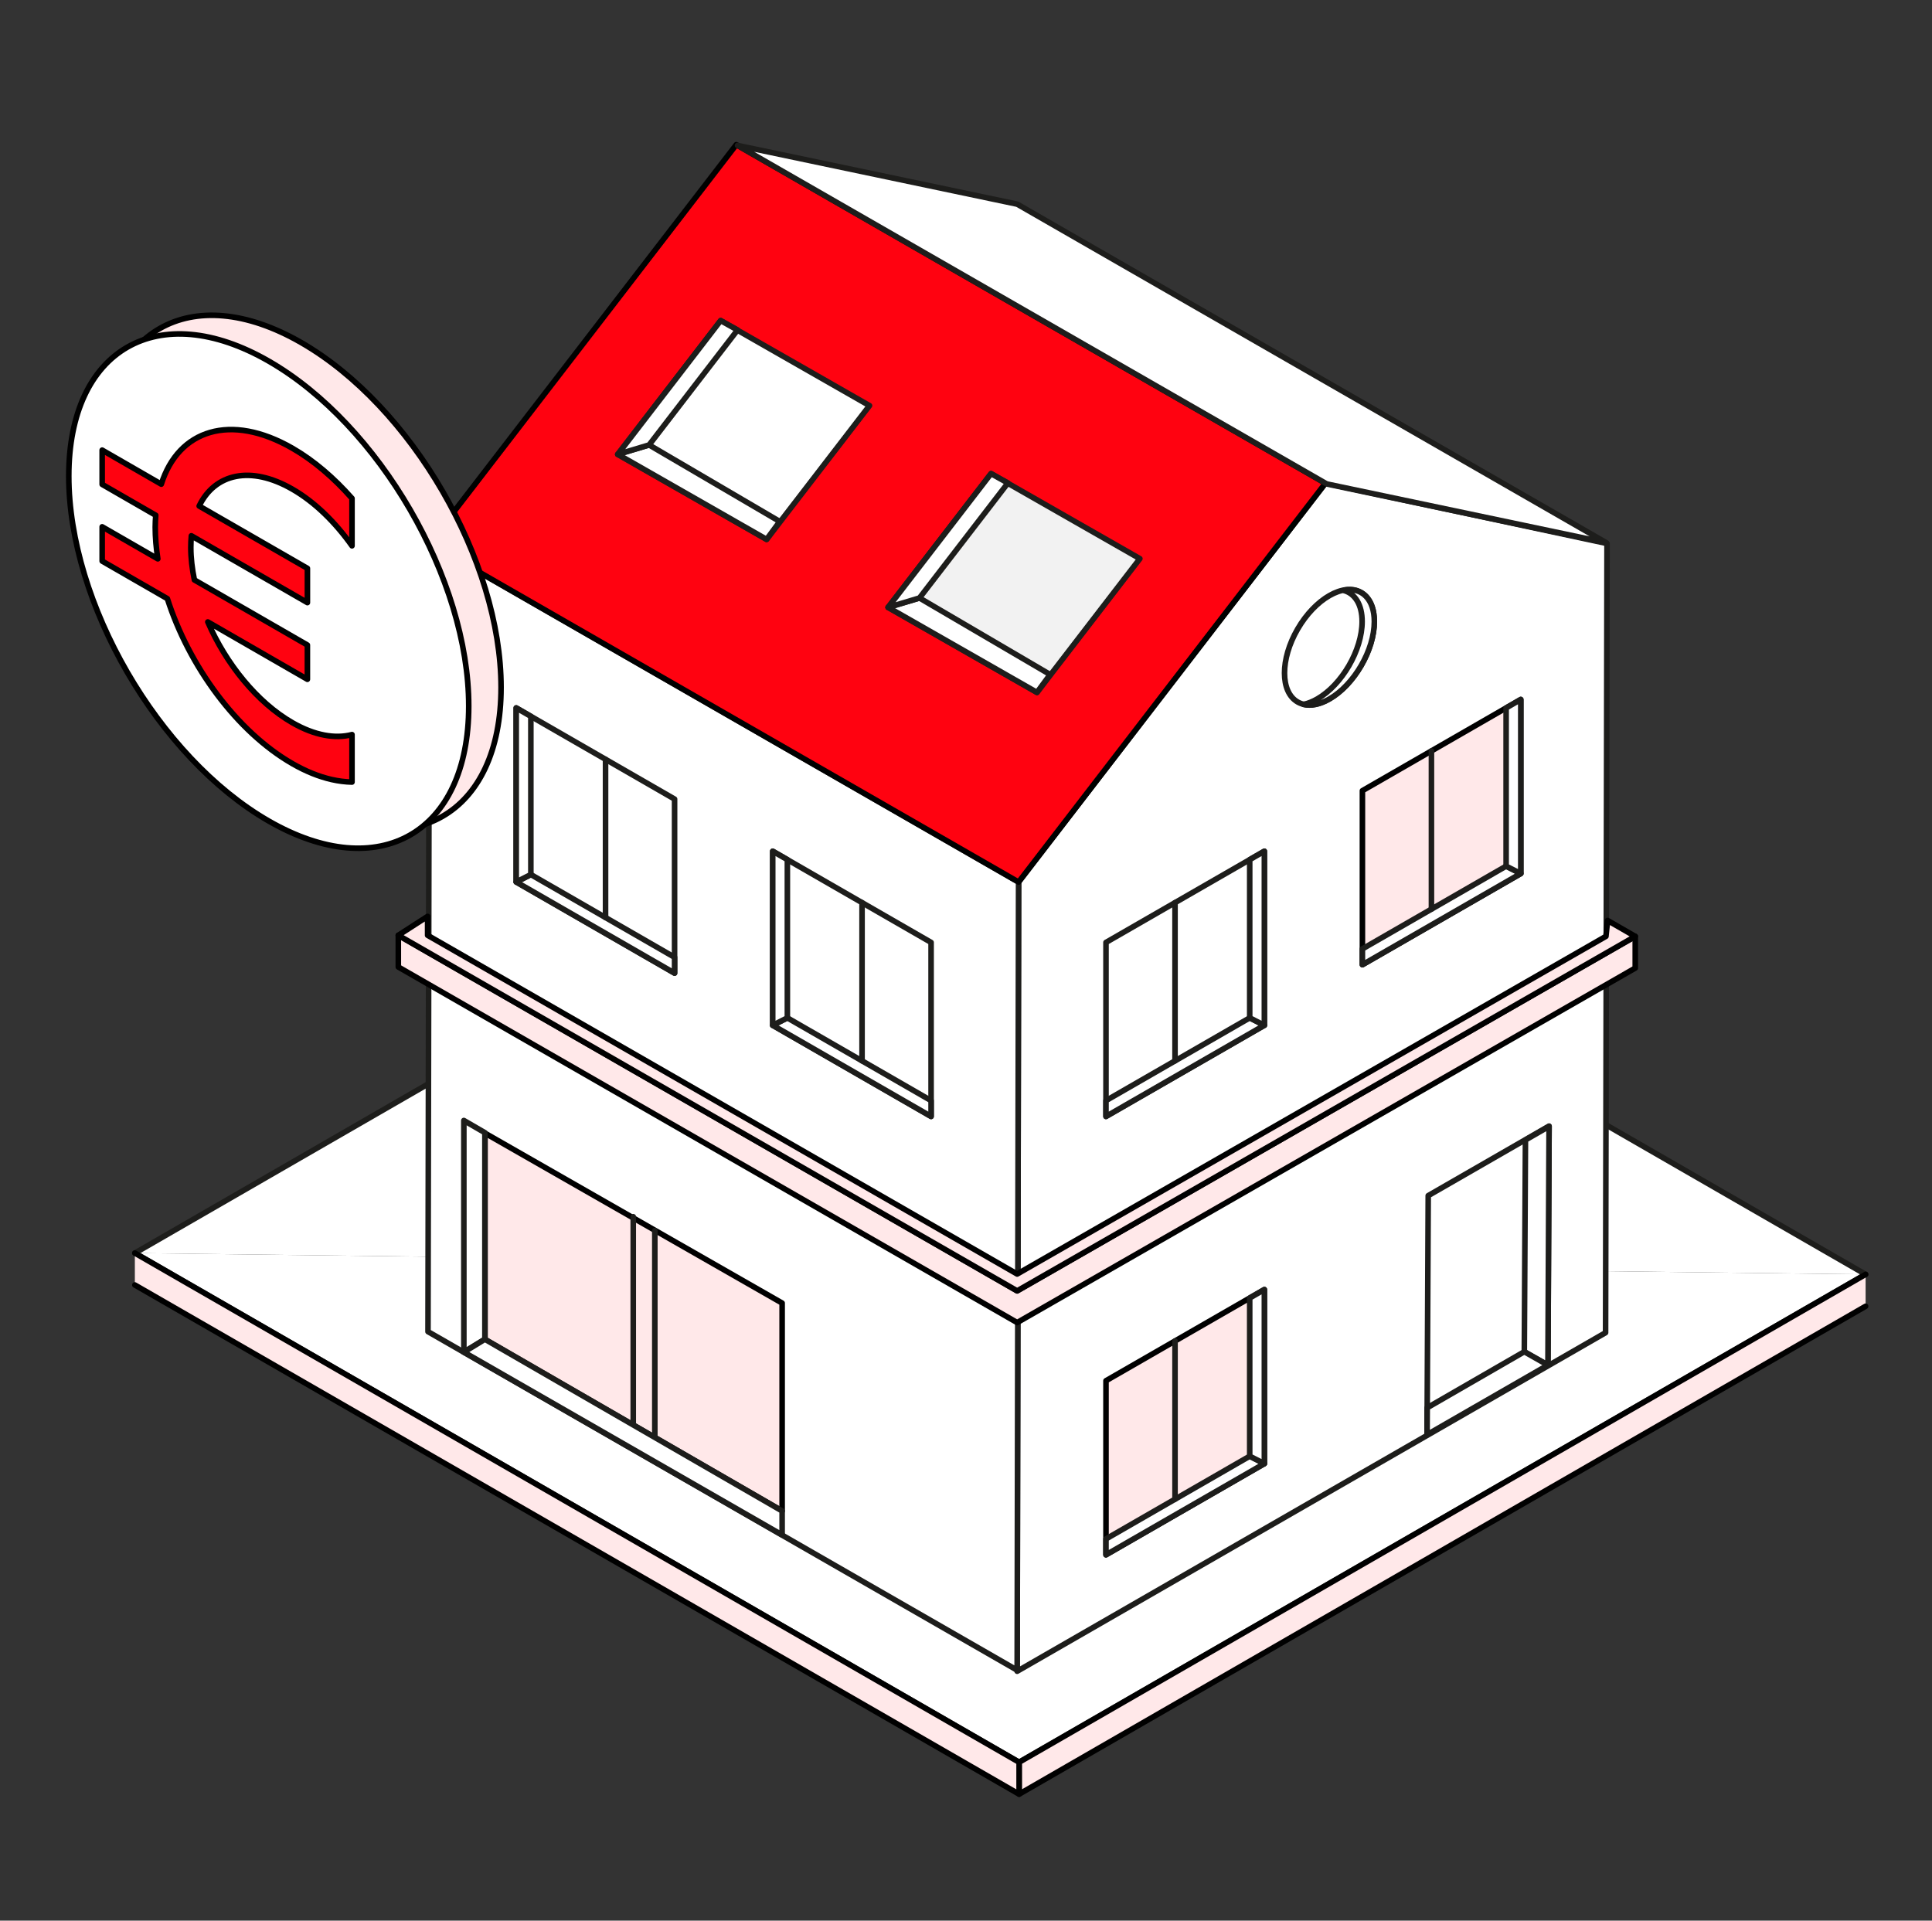 <svg viewBox="0 0 173 172" fill="none" xmlns="http://www.w3.org/2000/svg">
<rect x="0" y="0" width="173" height="172" fill="#333333" stroke="none"/>
<path d="M167.055 114.124L87.866 68.51L12.076 112.217" fill="white"/>
<path d="M167.055 114.124L87.866 68.51L12.076 112.217" stroke="#1D1D1B" stroke-width="0.5" stroke-linecap="round" stroke-linejoin="round"/>
<path d="M12.076 112.217L91.256 157.814L167.055 114.124" fill="white"/>
<path d="M12.076 112.217L91.256 157.814L167.055 114.124" stroke="#1D1D1B" stroke-width="0.5" stroke-linecap="round" stroke-linejoin="round"/>
<path d="M143.771 119.345L143.899 48.671L118.682 43.275L91.208 78.991L91.081 149.665L143.771 119.345Z" fill="white" stroke="#1D1D1B" stroke-width="0.5" stroke-linecap="round" stroke-linejoin="round"/>
<path d="M91.081 149.569L91.208 78.991L38.452 48.675L38.325 119.253L91.081 149.569Z" fill="white" stroke="#1D1D1B" stroke-width="0.5" stroke-linecap="round" stroke-linejoin="round"/>
<path d="M118.682 43.275L91.208 78.991L38.452 48.675L65.931 12.957L118.682 43.275Z" fill="#FF0210" stroke="black" stroke-width="0.5" stroke-linecap="round" stroke-linejoin="round"/>
<path d="M143.837 48.604L118.801 43.339L66.044 13.023L91.088 18.284L143.837 48.604Z" fill="white" stroke="#1D1D1B" stroke-width="0.5" stroke-linecap="round" stroke-linejoin="round"/>
<path d="M138.609 122.25L138.711 100.845L127.889 107.073L127.787 128.478L138.609 122.25Z" fill="white" stroke="#1D1D1B" stroke-width="0.5" stroke-linecap="round" stroke-linejoin="round"/>
<path d="M138.711 100.869L138.609 122.25L136.494 121.05L136.596 102.088L138.711 100.869Z" fill="white" stroke="#1D1D1B" stroke-width="0.5" stroke-linecap="round" stroke-linejoin="round"/>
<path d="M136.494 121.05L127.8 126.067L127.787 128.478L138.609 122.25L136.494 121.05Z" fill="white" stroke="#1D1D1B" stroke-width="0.5" stroke-linecap="round" stroke-linejoin="round"/>
<path d="M121.882 59.6C123.453 56.892 123.454 53.965 121.884 53.06C120.315 52.156 117.77 53.618 116.2 56.326C114.629 59.033 114.629 61.961 116.198 62.865C117.767 63.769 120.312 62.307 121.882 59.6Z" fill="white" stroke="#1D1D1B" stroke-width="0.5" stroke-linecap="round" stroke-linejoin="round"/>
<path d="M120.391 52.896C121.351 53.188 121.971 54.164 121.971 55.661C121.971 58.214 120.171 61.318 117.952 62.595C117.524 62.84 117.113 63.002 116.727 63.081C117.382 63.239 118.183 63.092 119.046 62.595C121.267 61.318 123.065 58.214 123.065 55.661C123.065 53.647 121.944 52.577 120.382 52.844L120.391 52.896Z" fill="white" stroke="#1D1D1B" stroke-width="0.5" stroke-linecap="round" stroke-linejoin="round"/>
<path d="M77.86 36.325L68.645 48.303L55.317 40.688L64.531 28.71L77.86 36.325Z" fill="white" stroke="#1D1D1B" stroke-width="0.5" stroke-linecap="round" stroke-linejoin="round"/>
<path d="M69.823 46.702L58.124 39.846L55.317 40.688L68.645 48.303L69.823 46.702Z" fill="white" stroke="#1D1D1B" stroke-width="0.5" stroke-linecap="round" stroke-linejoin="round"/>
<path d="M55.317 40.688L58.124 39.846L66.044 29.55L64.531 28.71L55.317 40.688Z" fill="white" stroke="#1D1D1B" stroke-width="0.5" stroke-linecap="round" stroke-linejoin="round"/>
<path d="M102.07 50.03L92.856 62.008L79.525 54.393L88.742 42.415L102.07 50.03Z" fill="#F2F2F2" stroke="#1D1D1B" stroke-width="0.5" stroke-linecap="round" stroke-linejoin="round"/>
<path d="M94.033 60.407L82.334 53.551L79.525 54.393L92.856 62.008L94.033 60.407Z" fill="white" stroke="#1D1D1B" stroke-width="0.5" stroke-linecap="round" stroke-linejoin="round"/>
<path d="M79.525 54.393L82.334 53.551L90.254 43.255L88.742 42.415L79.525 54.393Z" fill="white" stroke="#1D1D1B" stroke-width="0.5" stroke-linecap="round" stroke-linejoin="round"/>
<path d="M43.429 119.958V101.478L70.036 116.694V135.312L43.429 119.958Z" fill="#FFE8E9" stroke="black" stroke-width="0.5" stroke-linecap="round" stroke-linejoin="round"/>
<path d="M56.704 108.962V127.511" stroke="#1D1D1B" stroke-width="0.5" stroke-linecap="round" stroke-linejoin="round"/>
<path d="M43.42 119.933L41.536 121.087V100.343L43.42 101.435V119.933Z" fill="white" stroke="#1D1D1B" stroke-width="0.5" stroke-linecap="round" stroke-linejoin="round"/>
<path d="M58.636 110.205V128.754" stroke="#1D1D1B" stroke-width="0.5" stroke-linecap="round" stroke-linejoin="round"/>
<path d="M70.036 135.312V137.46L41.536 121.087L43.42 119.933L70.036 135.312Z" fill="white" stroke="#1D1D1B" stroke-width="0.5" stroke-linecap="round" stroke-linejoin="round"/>
<path d="M35.667 83.758V86.596L91.081 118.44L146.427 86.694V83.856L91.081 115.602L35.667 83.758Z" fill="#FFE8E9" stroke="black" stroke-width="0.5" stroke-linecap="round" stroke-linejoin="round"/>
<path d="M38.29 82.066L35.667 83.758L91.081 115.602L146.427 83.856L143.951 82.432L143.804 83.851L91.081 114.093L38.29 83.758V82.066Z" fill="#FFE8E9" stroke="black" stroke-width="0.5" stroke-linecap="round" stroke-linejoin="round"/>
<path d="M60.405 87.148V71.561L46.225 63.395V78.983L60.405 87.148Z" fill="white" stroke="#1D1D1B" stroke-width="0.5" stroke-linecap="round" stroke-linejoin="round"/>
<path d="M46.225 78.983L47.535 78.318L60.405 85.729V87.147L46.225 78.983Z" fill="white" stroke="#1D1D1B" stroke-width="0.5" stroke-linecap="round" stroke-linejoin="round"/>
<path d="M47.535 64.152V78.318L46.225 78.983V63.395L47.535 64.152Z" fill="white" stroke="#1D1D1B" stroke-width="0.5" stroke-linecap="round" stroke-linejoin="round"/>
<path d="M54.223 68.002V82.169" stroke="#1D1D1B" stroke-width="0.5" stroke-linecap="round" stroke-linejoin="round"/>
<path d="M83.374 99.981V84.395L69.193 76.229V91.817L83.374 99.981Z" fill="white" stroke="#1D1D1B" stroke-width="0.5" stroke-linecap="round" stroke-linejoin="round"/>
<path d="M69.193 91.817L70.504 91.152L83.374 98.563V99.981L69.193 91.817Z" fill="white" stroke="#1D1D1B" stroke-width="0.5" stroke-linecap="round" stroke-linejoin="round"/>
<path d="M70.504 76.984V91.152L69.193 91.817V76.229L70.504 76.984Z" fill="white" stroke="#1D1D1B" stroke-width="0.5" stroke-linecap="round" stroke-linejoin="round"/>
<path d="M77.192 80.836V95.003" stroke="#1D1D1B" stroke-width="0.5" stroke-linecap="round" stroke-linejoin="round"/>
<path d="M99.035 99.981V84.395L113.217 76.229V91.817L99.035 99.981Z" fill="white" stroke="#1D1D1B" stroke-width="0.5" stroke-linecap="round" stroke-linejoin="round"/>
<path d="M113.217 91.817L111.905 91.152L99.035 98.563V99.981L113.217 91.817Z" fill="white" stroke="#1D1D1B" stroke-width="0.5" stroke-linecap="round" stroke-linejoin="round"/>
<path d="M111.905 76.984V91.152L113.217 91.817V76.229L111.905 76.984Z" fill="white" stroke="#1D1D1B" stroke-width="0.5" stroke-linecap="round" stroke-linejoin="round"/>
<path d="M105.217 80.836V95.003" stroke="#1D1D1B" stroke-width="0.5" stroke-linecap="round" stroke-linejoin="round"/>
<path d="M99.035 139.236V123.648L113.217 115.484V131.071L99.035 139.236Z" fill="#FFE8E9" stroke="black" stroke-width="0.5" stroke-linecap="round" stroke-linejoin="round"/>
<path d="M113.217 131.071L111.905 130.407L99.035 137.816V139.237L113.217 131.071Z" fill="white" stroke="#1D1D1B" stroke-width="0.5" stroke-linecap="round" stroke-linejoin="round"/>
<path d="M111.905 116.239V130.407L113.217 131.071V115.484L111.905 116.239Z" fill="white" stroke="#1D1D1B" stroke-width="0.5" stroke-linecap="round" stroke-linejoin="round"/>
<path d="M105.217 120.091V134.258" stroke="#1D1D1B" stroke-width="0.5" stroke-linecap="round" stroke-linejoin="round"/>
<path d="M121.997 86.393V70.807L136.177 62.641V78.229L121.997 86.393Z" fill="#FFE8E9" stroke="black" stroke-width="0.5" stroke-linecap="round" stroke-linejoin="round"/>
<path d="M136.177 78.229L134.865 77.565L121.997 84.974V86.393L136.177 78.229Z" fill="white" stroke="#1D1D1B" stroke-width="0.5" stroke-linecap="round" stroke-linejoin="round"/>
<path d="M134.865 63.397V77.565L136.177 78.229V62.641L134.865 63.397Z" fill="white" stroke="#1D1D1B" stroke-width="0.5" stroke-linecap="round" stroke-linejoin="round"/>
<path d="M128.177 67.247V81.415" stroke="#1D1D1B" stroke-width="0.5" stroke-linecap="round" stroke-linejoin="round"/>
<path d="M167.055 116.981L91.256 160.672V157.814L167.055 114.124" fill="#FFE8E9"/>
<path d="M167.055 116.981L91.256 160.672V157.814L167.055 114.124" stroke="black" stroke-width="0.5" stroke-linecap="round" stroke-linejoin="round"/>
<path d="M12.076 112.217L91.256 157.814V160.672L12.076 115.074" fill="#FFE8E9"/>
<path d="M12.076 112.217L91.256 157.814V160.672L12.076 115.074" stroke="black" stroke-width="0.5" stroke-linecap="round" stroke-linejoin="round"/>
<path d="M9.054 40.968C9.054 29.594 17.071 24.984 26.96 30.672C36.85 36.358 44.867 50.188 44.867 61.561C44.867 72.935 36.85 77.545 26.96 71.857C17.071 66.171 9.054 52.341 9.054 40.968Z" fill="#FFE8E9" stroke="black" stroke-width="0.5" stroke-linecap="round" stroke-linejoin="round"/>
<path d="M6.16 42.637C6.16 31.263 14.177 26.653 24.066 32.341C33.956 38.027 41.973 51.857 41.973 63.23C41.973 74.604 33.956 79.214 24.066 73.526C14.177 67.84 6.16 54.01 6.16 42.637Z" fill="white" stroke="black" stroke-width="0.5" stroke-linecap="round" stroke-linejoin="round"/>
<path d="M9.151 50.249L14.987 53.611C16.909 59.629 21.194 65.518 26.181 68.386C27.399 69.087 28.572 69.551 29.678 69.805C30.315 69.95 30.931 70.026 31.52 70.037V65.785C30.02 66.178 28.178 65.87 26.18 64.72C23.02 62.904 20.238 59.449 18.609 55.697L27.525 60.834V57.764L17.408 51.935C17.206 50.95 17.087 49.975 17.087 49.034C17.087 48.669 17.104 48.319 17.136 47.981L27.527 53.967V50.897L17.835 45.315C19.232 42.408 22.441 41.655 26.18 43.805C28.178 44.953 30.019 46.762 31.52 48.881V44.629C29.904 42.798 28.096 41.24 26.18 40.139C20.655 36.962 15.984 38.473 14.442 43.359L9.149 40.309V43.379L13.947 46.144C13.924 46.488 13.9 46.833 13.9 47.2C13.9 48.128 13.984 49.081 14.131 50.046L9.149 47.176V50.246L9.151 50.249Z" fill="#FF0210" stroke="black" stroke-width="0.5" stroke-linecap="round" stroke-linejoin="round"/>
</svg>
